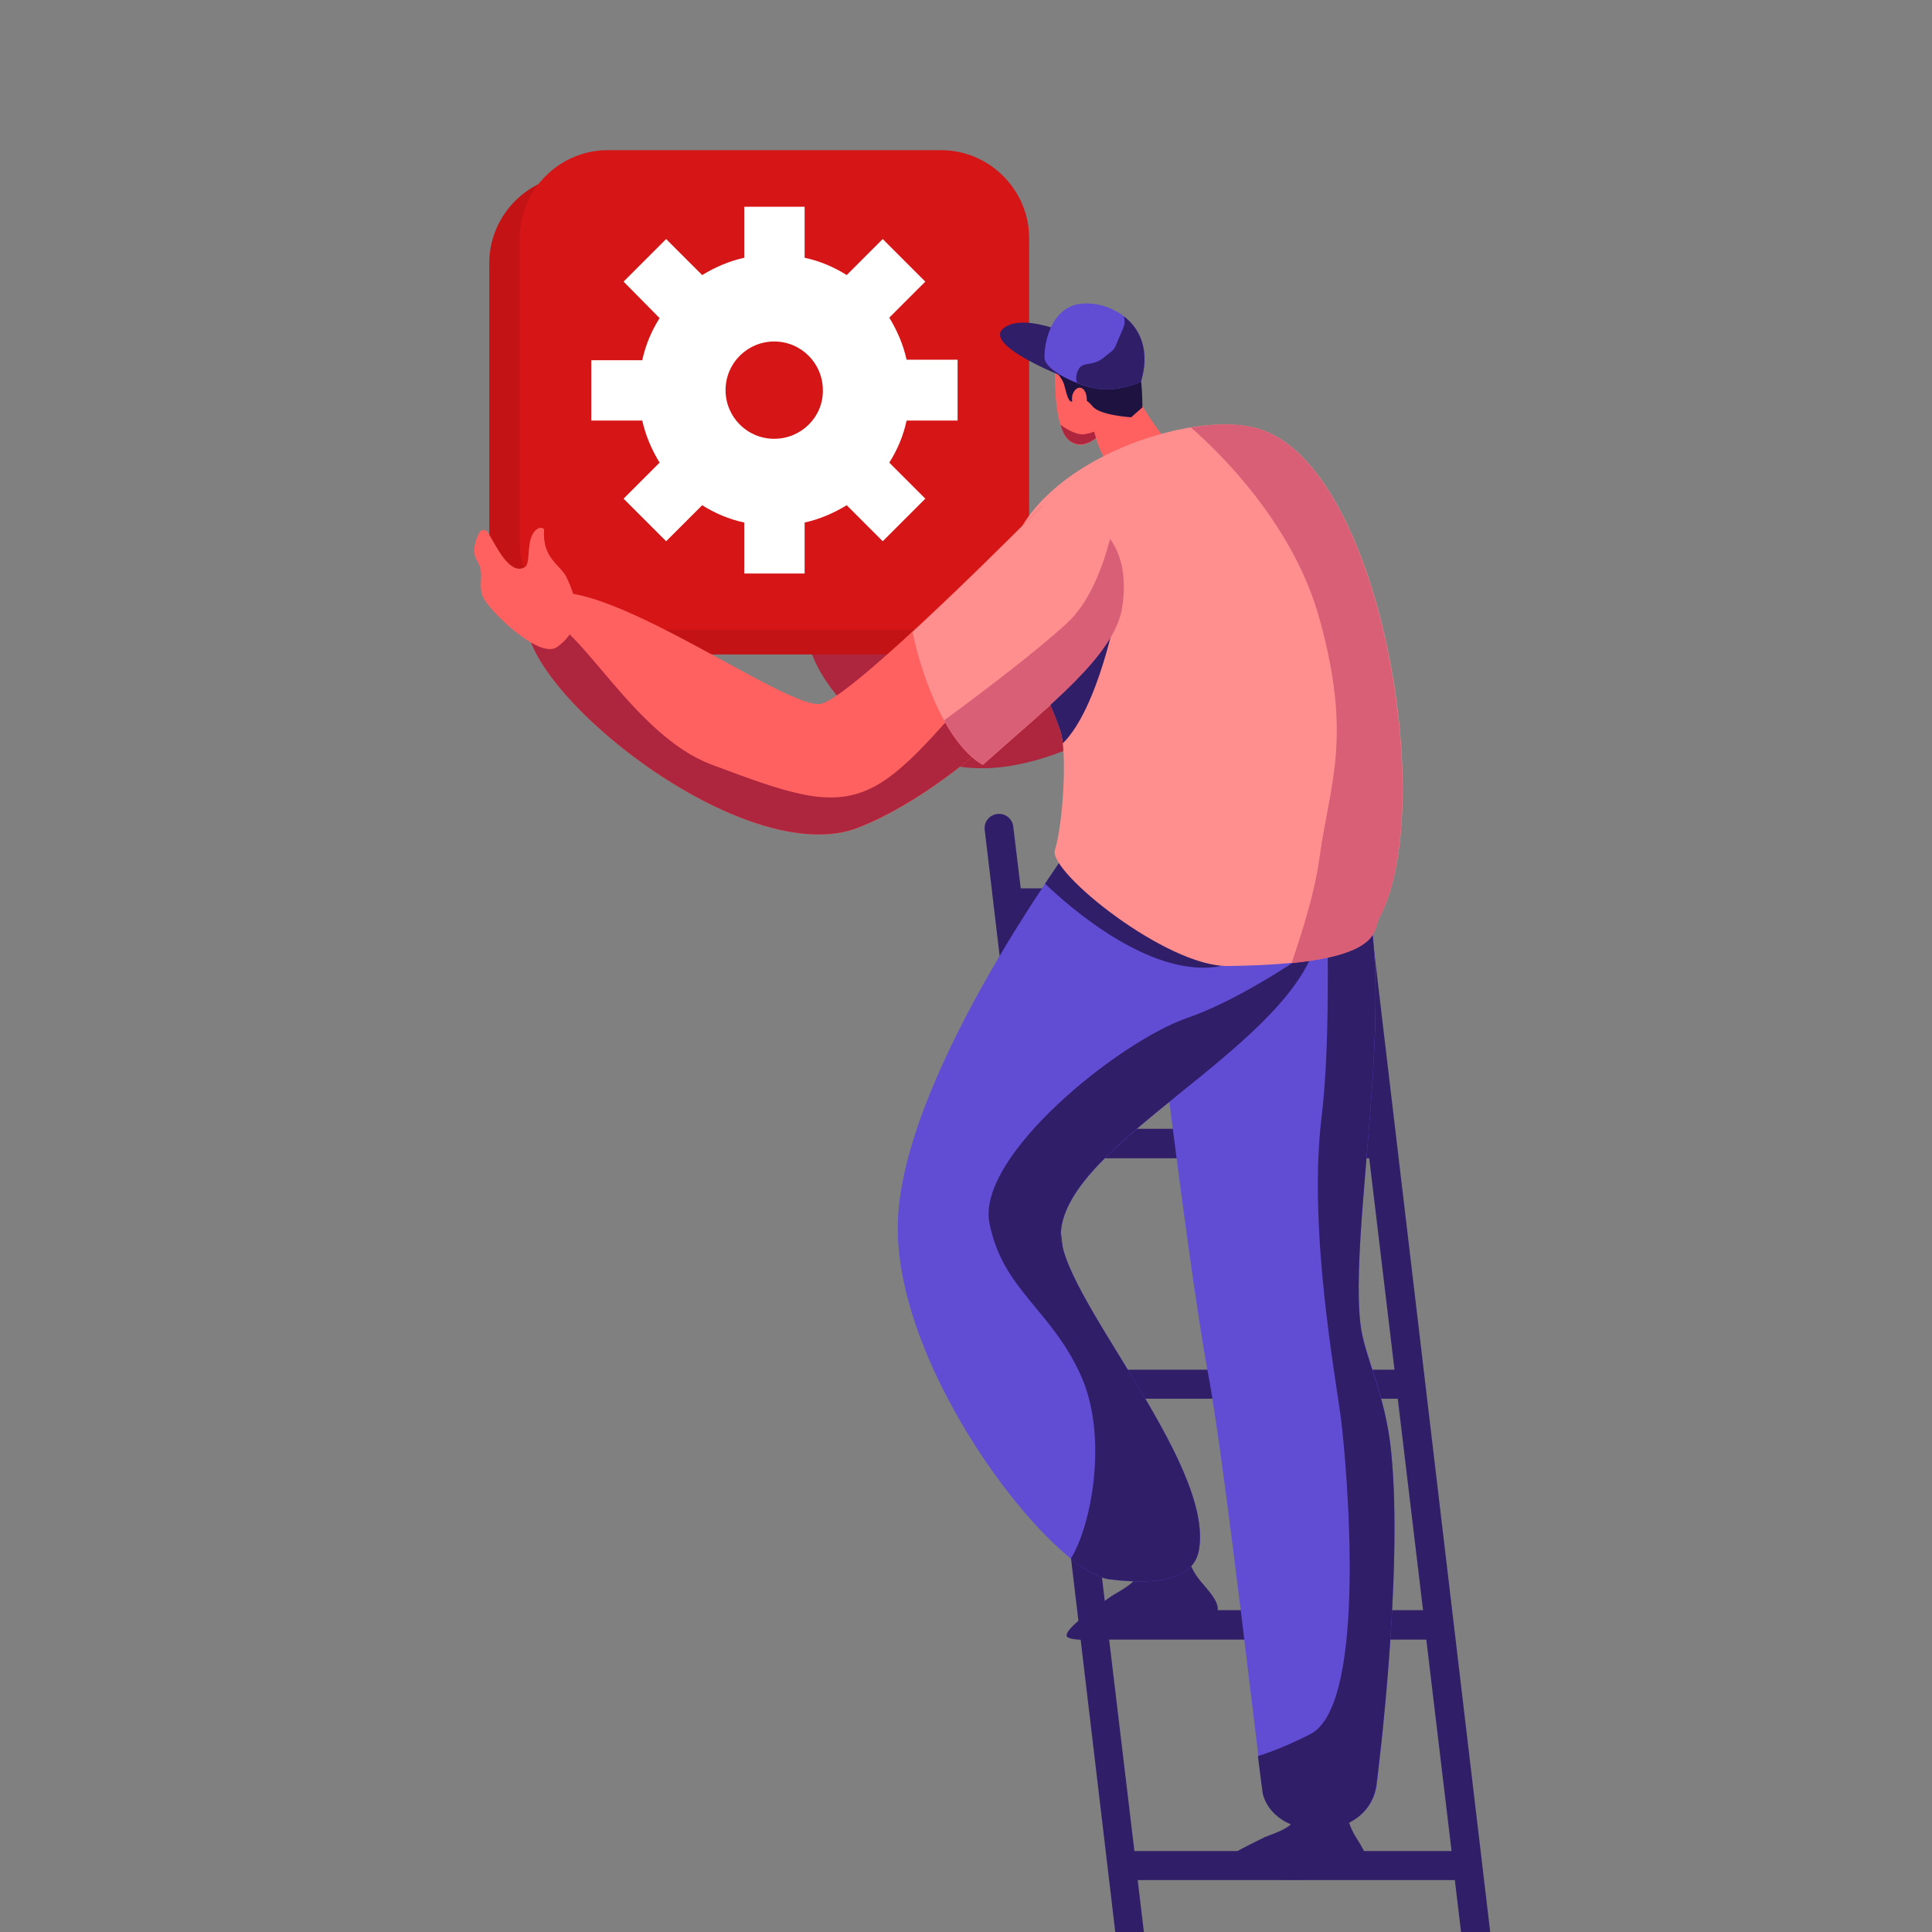 <svg version="1.1" id="Layer_1" xmlns="http://www.w3.org/2000/svg" x="0" y="0" viewBox="0 0 413 413" xml:space="preserve"><rect x="0" y="0" width="413" height="413" fill="#808080" stroke="none"/><style>.st0{fill:#311e69}.st1{fill:#ad263d}.st5{fill:#ff6161}.st7{fill:#614cd4}.st8{fill:#ff8f8f}.st9{fill:#d95f76}</style><path class="st0" d="M354.8 719.3l-64.2-542.6c-.2-1.7-1.7-2.9-3.4-2.7-1.7.2-2.9 1.7-2.7 3.4l1.5 12.5h-67.8l-1.6-13.2c-.2-1.7-1.7-2.9-3.4-2.7-1.7.2-2.9 1.7-2.7 3.4l38.3 323.3c-.1.3-.1.6-.1.9 0 .6.2 1.1.4 1.6L274.7 720c.2 1.6 1.5 2.7 3.1 2.7h.4c1.7-.2 2.9-1.7 2.7-3.4l-7-60.2h67.8l7.1 61c.2 1.6 1.5 2.7 3.1 2.7h.4c1.5-.2 2.7-1.8 2.5-3.5zm-93.3-163.1h66.7c.4 0 .8-.1 1.1-.2l5.4 45.4h-67.8l-5.4-45.2zm36.6-263.4h-67.8l-5.4-45.2h67.8l5.4 45.2zm.7 6.2l5.4 45.2h-67.8L231 299h67.8zm6.1 51.5l5.4 45.2h-67.8l-5.4-45.2h67.8zm6.1 51.4l5.4 45.2h-67.8l-5.4-45.2H311zm6.1 51.4l5.4 45.2h-67.8l-5.4-45.2h67.8zm6.1 51.5l5.4 45.3H260.8l-5.4-45.2h67.8zm-36.6-308.7l5.4 45.2h-67.8l-5.4-45.2h67.8zM273 652.9l-5.4-45.2h67.8l5.4 45.2H273z"/><path class="st1" d="M183.3 119.4l21.3 12.8s49.7-14.4 52.8-2.4c3.1 12-22.9 32.5-44.5 34.3-21.6 1.9-39.7-17.5-40.4-28.9-.7-11.4 10.8-15.8 10.8-15.8z"/><path d="M194.7 37.4h-71.3c-10.3 0-18.8 8.5-18.8 18.8v64.9c0 10.3 8.5 18.8 18.8 18.8h71.3c10.3 0 18.8-8.5 18.8-18.8V56.2c0-10.3-8.4-18.8-18.8-18.8z" fill="#c31315"/><path d="M201.2 32.1h-71.3c-10.3 0-18.8 8.5-18.8 18.8v64.9c0 10.3 8.5 18.8 18.8 18.8h71.3c10.3 0 18.8-8.5 18.8-18.8V50.9c0-10.3-8.5-18.8-18.8-18.8z" fill="#d61517"/><path d="M204.7 89.8V76.9h-10.9c-.7-3.2-2-6.2-3.7-9l7.7-7.7-9.1-9.1-7.7 7.7c-2.7-1.7-5.7-3-9-3.7V44.2h-12.9v10.9c-3.2.7-6.2 2-9 3.7l-7.7-7.7-9.1 9.1L141 68c-1.7 2.7-3 5.7-3.7 9h-10.9v12.9h10.9c.7 3.2 2 6.2 3.7 9l-7.7 7.7 9.1 9.1 7.7-7.7c2.7 1.7 5.7 3 9 3.7v10.9H172v-10.9c3.2-.7 6.2-2 9-3.7l7.7 7.7 9.1-9.1-7.7-7.7c1.7-2.7 3-5.7 3.7-9h10.9zm-39.2 4c-5.8 0-10.4-4.7-10.4-10.4 0-5.8 4.7-10.4 10.4-10.4 5.8 0 10.4 4.7 10.4 10.4.1 5.7-4.6 10.4-10.4 10.4z" fill="#fff"/><path class="st5" d="M225.5 79.1s-.1 5.5.6 9.2c.8 4.1 1.8 6.4 4.6 6.8 2.8.3 8.4-4.4 6.6-9.5-1.7-5.1-11.8-6.5-11.8-6.5z"/><path class="st1" d="M230.8 92.8c1.6.3 4.3-.9 6-2-1.4 2.6-4.3 4.4-6.1 4.2-2.1-.2-3.3-1.7-4-4.2.7.5 2.4 1.7 4.1 2z"/><path class="st5" d="M249.4 94.3s-2.1-2.7-3.8-5.3c-2.5-3.8-3.8-6.8-9.3-6.4-6.2.4-1.4 16.5 1.5 16.9 2.9.4 11.6-5.2 11.6-5.2z"/><path d="M241.8 89.2l2.4-2.1s.4-16.1-6.2-17.2c-6.6-1.1-11.1-2.8-12.7 1.6-2.6 7 1.5 8 2.2 10.8.7 2.8 1.1 4 2 3.4.9-.6 2.4-.9 4 1.1 1.5 2 8.3 2.4 8.3 2.4z" fill="#1e1240"/><path class="st5" d="M229.4 86.5s-.8-1.8.5-3.2c1.4-1.3 2.9.5 2.3 3.7-.4 3.2-2 2.6-2.8-.5z"/><path class="st0" d="M229 81.2s-19.4-7.3-14.4-11.1c4.8-3.6 16.8 2.3 19.8 4.2 2.9 2-5.4 6.9-5.4 6.9z"/><path class="st7" d="M243.9 81.6S239 84 234 83c-4.9-1-10.6-4.2-10.7-6.4-.2-2.2.9-10.5 7.3-11.6 6.5-1.1 17 4.4 13.3 16.6z"/><path class="st0" d="M243.9 81.6c2-6.7-.2-11.4-3.7-14 .3.8.3 1.7-.2 2.8-2.3 5.2-1.1 3.6-4 6-2.8 2.4-5.2.2-5.9 3.9-.1.4 0 1 .1 1.5 1.2.5 2.6.9 3.8 1.2 5 1 9.9-1.4 9.9-1.4zM289.9 392.8c-1.9-3-2.4-6.3-2.6-9l-9.9-.2s.6 3.4-1.1 6c-.8 1.1-2.9 2-5.9 3.1-4.7 2.3-10.5 5.2-10.8 6.8-.4 2.6 27 3.2 31.6.8 2.4-1.2.8-4.2-1.3-7.5zM256.9 338.3c-2.4-2.7-3.3-5.9-3.9-8.5l-9.9 1.3s1.1 3.3-.2 6.1c-.6 1.2-2.6 2.4-5.3 4-4.3 3-9.6 6.8-9.6 8.4 0 2.7 27.2-.9 31.4-4 2.2-1.7.1-4.3-2.5-7.3z"/><path class="st7" d="M230.1 179.3S194 227.9 192 259.8s32.6 76.1 45.1 77.8c12.6 1.6 18.3-1 19.2-6.3 3.3-19-30.7-55.5-29.5-68.2 2.2-23 69.6-47.6 52.6-75.8-6.1-10.2-49.3-8-49.3-8z"/><path class="st7" d="M290.8 282.8c-2.9-25.6 13.6-95.6-8.2-105.5-21.8-9.9-38.4 10.6-38.4 10.6s9.2 79.8 14.1 106c3.6 19.1 11.3 88.1 11.8 89.7 3.1 10.5 23.1 10.2 24.3-2.7.1-1.3 5.6-44.7 3-70.5-1.2-12.5-5.8-20.6-6.6-27.6z"/><path class="st0" d="M281 202.7c-6.8 4.7-17.9 11.7-27.2 14.9-14.7 5.1-45 29.5-42.3 43.8 2.8 14.3 13.1 18.4 19.5 32.5 6 13.2 2.3 32.3-2.1 39.3 3.2 2.5 6 4.1 8.2 4.4 12.6 1.6 18.3-1 19.2-6.3 3.3-19-30.7-55.5-29.5-68.2 1.7-18.7 46.6-38.4 54.2-60.4zM297.4 310.5c-1.2-12.6-5.9-20.7-6.6-27.6-2.9-25.4 13.3-94.3-7.7-105.2.7 15.7 1.5 44.3-.6 61.2-2.9 24.2 3.1 55.8 4.2 64.7 1.1 9 5.9 60.8-6.6 67.1-4.3 2.2-8 3.7-11.2 4.7.6 4.9 1 7.9 1.1 8.3 3.1 10.5 23.1 10.2 24.3-2.7.2-1.3 5.7-44.7 3.1-70.5zM234.8 179.2c-2.9.1-4.8.2-4.8.2s-2.7 3.6-6.6 9.5c5.1 4.9 21.9 19.7 36.5 17.8 12.3-1.8-10.2-17.9-25.1-27.5z"/><path class="st8" d="M294.9 196.1c12.5-23.3.4-96.3-25.7-104.4-16.8-5.2-59.5 11.1-53.6 37.5 1.6 6.9 8.6 19.3 11.1 27.1 1.5 4.8.5 20.1-1.2 25.4-1.5 4.6 23.9 25 37 24.8 33.8-.4 30.8-7.5 32.4-10.4z"/><path class="st5" d="M222.8 108.1s-41.5 42.1-47.6 42.4c-9 .6-55.3-34.5-62.1-20.6-6.7 13.9 45 57 70.5 47 25.4-10 50.7-41.7 50.7-41.7l-11.5-27.1z"/><path class="st1" d="M234.3 135.3l-3.1-7.4c-7.5 2.6-16.3 13.9-20.8 17.8-6.4 5.6-15.4 18.6-24.2 22.8-8.8 4.3-17.7 1.1-34.2-5.1-16.4-6.2-27.8-29.7-35.9-31.6-1.7-.4-2.8-.2-3.6.2-1.4 15.7 46.8 54.4 71 44.9 25.5-10 50.8-41.6 50.8-41.6z"/><path class="st5" d="M123.5 131.5s-.2-3.6-2.4-8.1c-1.3-2.7-5.2-4-4.8-10.1.1-.7-2.7-1.3-3.2 3.8-.2 1.8-.1 3.8-1 4.2-3.1 1.6-5.8-4.1-7.8-7.5-.4-.7-1.4-.7-1.8 0-.8 1.5-1.7 3.9-.6 5.9 1.9 3 .2 5 1.3 7.8s12.1 13.6 15.9 10.8c3.9-2.7 4.4-6.8 4.4-6.8z"/><g><path class="st8" d="M239.9 129.8c3.2-21.6-17.1-21.6-17.1-21.6s-14.6 14.8-27.7 26.9c1.3 6.9 6.4 23.5 15 28.4 14.4-12.9 28.2-23.4 29.8-33.7z"/></g><g><path class="st9" d="M269.2 91.7c-3.8-1.2-9-1.3-14.6-.3 6.2 5.4 22 20.8 27.5 41 7 25.3 2.2 35 0 50.7-1 7.6-3.6 15.7-6 22.8 19.4-2 17.5-7.3 18.8-9.7 12.4-23.4.4-96.3-25.7-104.5z"/></g><path class="st0" d="M221.9 144.8c1.9 4.1 3.7 8.2 4.8 11.5.2.7.4 1.6.5 2.6 7.7-7.6 11.6-28.9 11.6-28.9l-16.9 14.8z"/><g><path class="st9" d="M237.3 115.2c-1.6 6.1-4.4 13.6-9.2 18-6.8 6.3-20 16.2-26.3 20.8 2.2 4 5 7.6 8.3 9.5 14.4-12.9 28.2-23.4 29.8-33.7 1-6.8-.3-11.4-2.6-14.6z"/></g></svg>